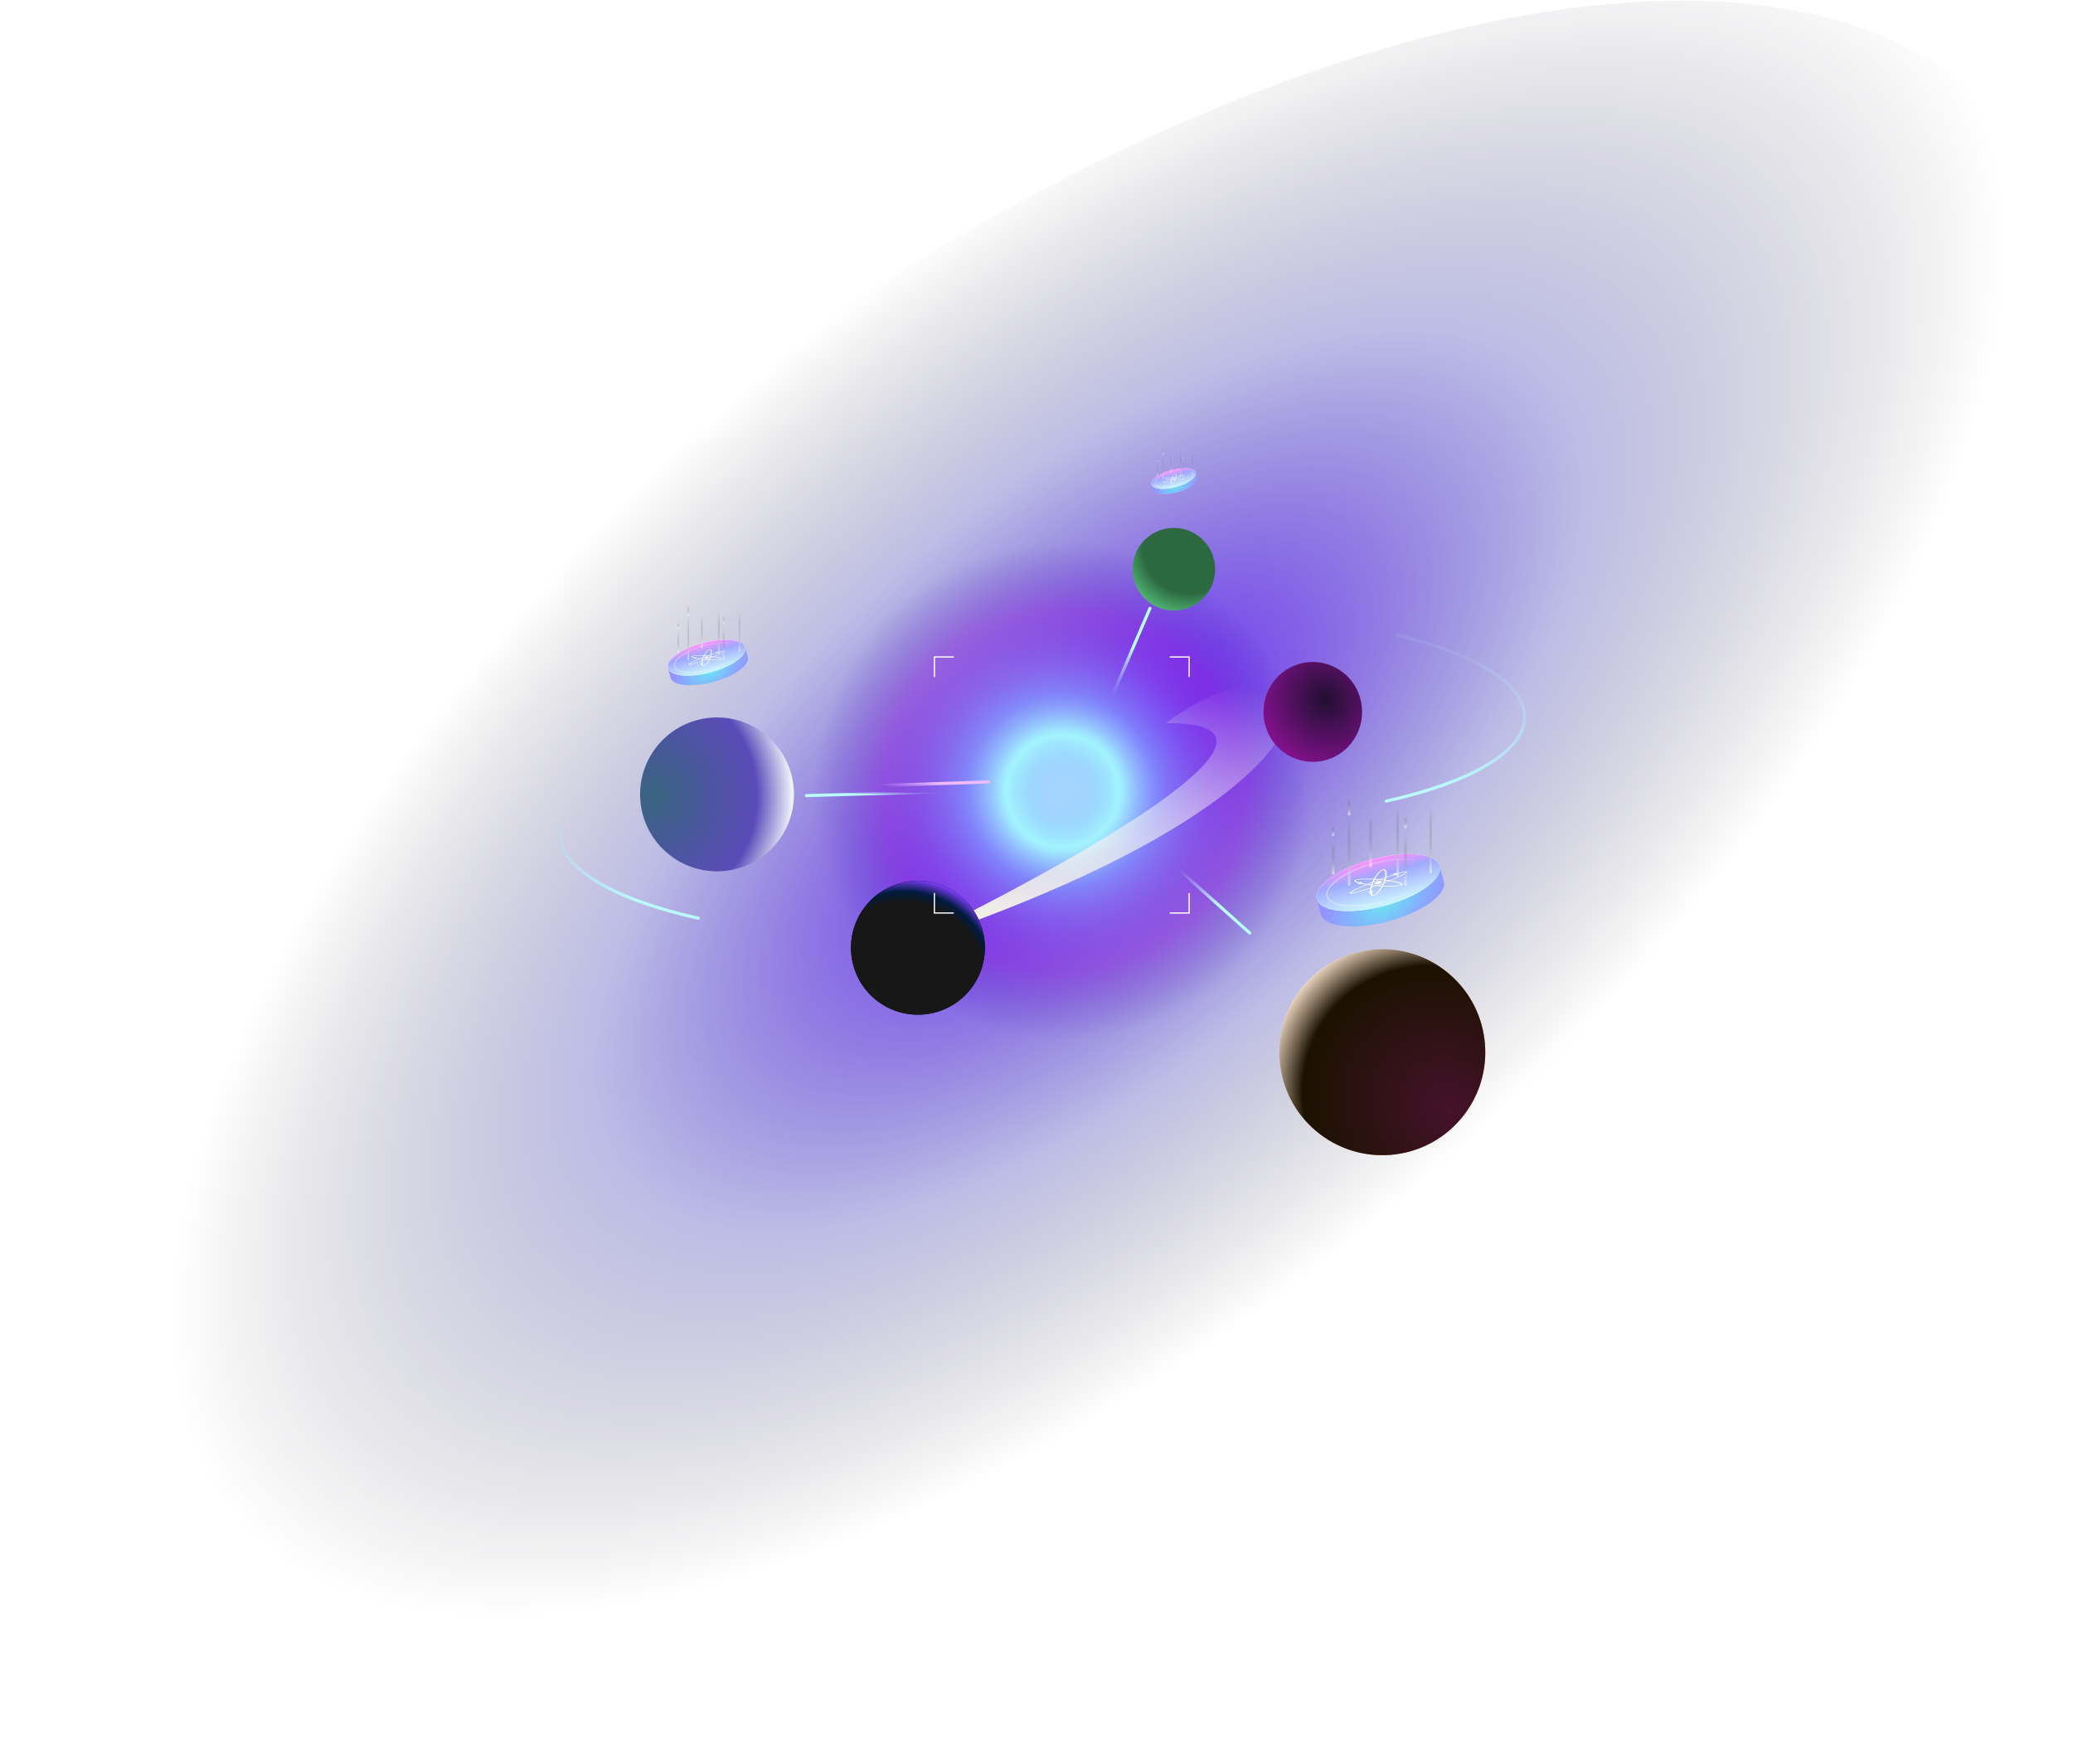 <svg class="image graphics__item" xmlns="http://www.w3.org/2000/svg" fill="none" viewBox="0 0 1660 1412" height="1412" width="1660">
    <path fill="url(#paint0_radial_13889_97800)" d="M1562.1 59.115C1776.93 214.305 1623.23 629.843 1218.8 987.245C814.377 1344.65 312.368 1508.57 97.536 1353.38C-117.295 1198.19 36.403 782.657 440.831 425.254C845.259 67.852 1347.27 -96.074 1562.1 59.115Z"></path>
    <circle fill="url(#paint1_radial_13889_97800)" transform="rotate(-7.23 850.976 633.54)" r="207.58" cy="633.54" cx="850.976"></circle>
    <g filter="url(#filter0_i_13889_97800)">
        <circle fill="url(#paint2_radial_13889_97800)" r="55.5" cy="633.5" cx="851.371"></circle>
    </g>
    <g filter="url(#filter1_f_13889_97800)">
        <path fill="url(#paint3_linear_13889_97800)" d="M933.66 578.917C1061.69 484.551 1130.42 623.984 718.787 759.049C845.196 698.665 1065.14 578.102 933.66 578.917Z"></path>
    </g>
    <circle fill="black" transform="rotate(33.993 735.06 758.801)" r="53.599" cy="758.801" cx="735.06"></circle>
    <circle fill="url(#paint4_radial_13889_97800)" transform="rotate(33.993 735.06 758.801)" r="53.599" cy="758.801" cx="735.06"></circle>
    <path stroke-linecap="round" stroke-width="2.5" stroke="url(#paint5_linear_13889_97800)" d="M588.736 633L791.736 626"></path>
    <path stroke-linecap="round" stroke-width="2.5" stroke="url(#paint6_linear_13889_97800)" d="M645.736 637L849.736 631"></path>
    <path stroke-linecap="round" stroke-width="2.5" stroke="url(#paint7_linear_13889_97800)" d="M867.736 628L1000.74 747"></path>
    <g filter="url(#filter2_i_13889_97800)">
        <path fill="url(#paint8_radial_13889_97800)" d="M1044.17 789.004C1073.69 754.342 1125.72 750.172 1160.38 779.691C1195.04 809.21 1199.21 861.239 1169.69 895.901C1140.17 930.563 1088.15 934.733 1053.48 905.214C1018.82 875.696 1014.65 823.667 1044.17 789.004Z"></path>
        <path fill="url(#paint9_radial_13889_97800)" d="M1044.17 789.004C1073.69 754.342 1125.72 750.172 1160.38 779.691C1195.04 809.21 1199.21 861.239 1169.69 895.901C1140.17 930.563 1088.15 934.733 1053.48 905.214C1018.82 875.696 1014.65 823.667 1044.17 789.004Z"></path>
    </g>
    <g filter="url(#filter3_i_13889_97800)">
        <path fill="url(#paint10_radial_13889_97800)" d="M532.54 681.414C507.471 658.417 505.792 619.451 528.789 594.382C551.787 569.314 590.752 567.634 615.821 590.632C640.89 613.63 642.569 652.595 619.572 677.664C596.574 702.733 557.608 704.412 532.54 681.414Z"></path>
    </g>
    <g filter="url(#filter4_i_13889_97800)">
        <path fill="url(#paint11_radial_13889_97800)" d="M1029.26 536.769C1011.13 549.061 1006.28 573.903 1018.42 592.257C1030.56 610.61 1055.09 615.523 1073.21 603.231C1091.34 590.939 1096.19 566.097 1084.05 547.743C1071.91 529.39 1047.38 524.477 1029.26 536.769Z"></path>
    </g>
    <path stroke="white" d="M747.736 526L763.736 526M748.236 526L748.236 542"></path>
    <path stroke="white" d="M952.736 526L936.736 526M952.236 526L952.236 542"></path>
    <path stroke="white" d="M747.736 731L763.736 731M748.236 731L748.236 715"></path>
    <path stroke="white" d="M952.736 731L936.736 731M952.236 731L952.236 715"></path>
    
    
    <path stroke-linecap="round" stroke-width="2.5" stroke="url(#paint12_linear_13889_97800)" d="M850.236 650.95L920.853 487.05"></path>
    <g filter="url(#filter5_i_13889_97800)">
        <path fill="url(#paint13_radial_13889_97800)" d="M907.948 442.967C906.966 461.209 920.958 476.793 939.199 477.775C957.441 478.758 973.026 464.766 974.008
        446.524C974.99 428.282 960.999 412.698 942.757 411.716C924.515 410.733 908.931 424.725 907.948 442.967Z"></path>
    </g>
    <path fill="url(#paint14_radial_13889_97800)" d="M1111.93 737.513C1139.12 730.229 1158.93 715.992 1156.17 705.714C1156.16 705.676 1156.15 705.638 1156.14 705.6L1152.88 693.442L1140.66 696.716C1130.6 695.249 1116.71 696.342 1101.96 700.294C1087.21 704.246 1074.63 710.244 1066.65 716.547L1054.43 719.821L1057.72 732.093L1057.72 732.093C1057.72 732.093 1057.72 732.093 1057.72 732.094C1060.48 742.371 1084.75 744.798 1111.93 737.513Z" clip-rule="evenodd" fill-rule="evenodd"></path>
    <g filter="url(#filter6_di_13889_97800)">
        <ellipse fill="white" transform="rotate(-15 1103.66 706.636)" ry="19.266" rx="50.962" cy="706.636" cx="1103.66"></ellipse>
        <ellipse fill="url(#paint15_linear_13889_97800)" transform="rotate(-15 1103.66 706.636)" ry="19.266" rx="50.962" cy="706.636" cx="1103.66"></ellipse>
    </g>
    <g style="mix-blend-mode: hard-light;" opacity="0.5">
        <path stroke-width="0.932" stroke="url(#paint16_linear_13889_97800)" d="M1144.63 695.657C1145.16 697.638 1144.62 699.863 1143.06 702.228C1141.51 704.592 1138.98 707.048 1135.63 709.445C1128.95 714.238 1119.12 718.739 1107.72 721.793C1096.32 724.847 1085.56 725.865 1077.37 725.056C1073.28 724.651 1069.86 723.792 1067.33 722.521C1064.8 721.25 1063.22 719.594 1062.69 717.613C1062.16 715.632 1062.7 713.407 1064.26 711.042C1065.81 708.678 1068.34 706.223 1071.69 703.825C1078.37 699.033 1088.2 694.532 1099.6 691.477C1111 688.423 1121.76 687.405 1129.95 688.215C1134.04 688.619 1137.46 689.479 1139.99 690.75C1142.52 692.021 1144.1 693.676 1144.63 695.657Z"></path>
    </g>
    <g style="mix-blend-mode: soft-light;">
        <path fill="white" d="M1107.81 696.523C1107.63 696.47 1107.51 696.487 1107.49 696.49C1107.48 696.493 1107.36 696.513 1107.11 696.637C1106.85 696.765 1106.52 696.965 1106.14 697.255C1105.38 697.832 1104.56 698.652 1103.73 699.672C1102.08 701.703 1100.51 704.416 1099.44 707.321C1098.36 710.226 1097.99 712.744 1098.25 714.466C1098.38 715.331 1098.66 715.971 1099.06 716.36C1099.26 716.555 1099.48 716.668 1099.67 716.722C1099.85 716.775 1099.97 716.759 1099.99 716.755C1100.01 716.752 1100.12 716.732 1100.37 716.608C1100.63 716.481 1100.96 716.28 1101.34 715.991C1102.1 715.414 1102.92 714.593 1103.75 713.574C1105.4 711.542 1106.97 708.83 1108.04 705.925C1109.12 703.02 1109.49 700.501 1109.23 698.779C1109.1 697.914 1108.82 697.274 1108.42 696.885C1108.22 696.69 1108 696.577 1107.81 696.523ZM1109.13 705.749C1111.3 699.891 1110.64 695.533 1107.67 696.016C1104.7 696.498 1100.53 701.638 1098.36 707.496C1096.18 713.354 1096.84 717.712 1099.81 717.23C1102.79 716.747 1106.96 711.607 1109.13 705.749Z" clip-rule="evenodd" fill-rule="evenodd"></path>
        <path fill="white" d="M1125.6 698.482C1125.71 698.344 1125.67 698.309 1125.67 698.303C1125.66 698.298 1125.62 698.265 1125.34 698.273C1125.07 698.28 1124.63 698.329 1124 698.441C1122.75 698.665 1120.97 699.099 1118.76 699.73C1114.35 700.987 1108.48 702.956 1102.19 705.341C1095.91 707.726 1090.46 710.052 1086.74 711.877C1084.88 712.793 1083.5 713.558 1082.66 714.127C1082.24 714.413 1082 714.622 1081.88 714.763C1081.77 714.902 1081.81 714.936 1081.81 714.942C1081.82 714.948 1081.86 714.98 1082.14 714.973C1082.41 714.965 1082.85 714.917 1083.48 714.805C1084.73 714.581 1086.51 714.147 1088.72 713.515C1093.13 712.258 1099 710.289 1105.29 707.904C1111.57 705.519 1117.02 703.193 1120.74 701.369C1122.6 700.452 1123.98 699.688 1124.82 699.118C1125.24 698.833 1125.48 698.624 1125.6 698.482ZM1105.68 708.227C1118.35 703.418 1127.76 698.8 1126.69 697.914C1125.62 697.028 1114.48 700.209 1101.8 705.018C1089.13 709.828 1079.72 714.445 1080.79 715.331C1081.86 716.217 1093 713.037 1105.68 708.227Z" clip-rule="evenodd" fill-rule="evenodd"></path>
        <path fill="white" d="M1121.52 708.588C1121.82 708.503 1121.89 708.451 1121.9 708.442C1121.92 708.434 1121.99 708.381 1121.97 708.264C1121.95 708.144 1121.84 707.992 1121.59 707.814C1121.1 707.461 1120.14 707.074 1118.76 706.685C1116.01 705.909 1111.7 705.164 1106.49 704.643C1101.29 704.121 1096.21 703.927 1092.24 704.029C1090.24 704.08 1088.58 704.204 1087.34 704.384C1086.72 704.474 1086.27 704.57 1085.96 704.658C1085.66 704.743 1085.59 704.795 1085.58 704.803C1085.56 704.812 1085.49 704.864 1085.51 704.981C1085.53 705.101 1085.64 705.254 1085.89 705.431C1086.38 705.785 1087.34 706.171 1088.72 706.56C1091.47 707.336 1095.78 708.081 1100.99 708.603C1106.19 709.124 1111.27 709.318 1115.24 709.217C1117.24 709.166 1118.9 709.041 1120.14 708.861C1120.76 708.771 1121.21 708.675 1121.52 708.588ZM1100.29 709.101C1110.79 710.153 1120.85 709.896 1122.75 708.527C1124.66 707.158 1117.69 705.196 1107.19 704.144C1096.69 703.093 1086.63 703.35 1084.73 704.718C1082.82 706.087 1089.79 708.049 1100.29 709.101Z" clip-rule="evenodd" fill-rule="evenodd"></path>
        <path fill="white" d="M1089.36 706.163C1090.3 706.011 1090.94 706.221 1090.79 706.633C1090.63 707.045 1089.75 707.503 1088.81 707.656C1087.87 707.808 1087.23 707.598 1087.38 707.186C1087.53 706.774 1088.42 706.316 1089.36 706.163Z" clip-rule="evenodd" fill-rule="evenodd"></path>
        <path fill="white" d="M1117.37 699.216C1118.32 699.063 1118.96 699.274 1118.8 699.686C1118.65 700.098 1117.76 700.556 1116.82 700.709C1115.88 700.861 1115.24 700.651 1115.39 700.239C1115.55 699.827 1116.43 699.369 1117.37 699.216Z" clip-rule="evenodd" fill-rule="evenodd"></path>
        <path fill="white" d="M1098.02 713.366C1098.96 713.213 1099.6 713.423 1099.44 713.835C1099.29 714.247 1098.4 714.705 1097.46 714.857C1096.52 715.01 1095.88 714.8 1096.03 714.388C1096.19 713.976 1097.07 713.518 1098.02 713.366Z" clip-rule="evenodd" fill-rule="evenodd"></path>
        <path fill="white" d="M1104.12 705.368C1105.71 705.11 1106.79 705.466 1106.53 706.164C1106.27 706.862 1104.77 707.637 1103.18 707.895C1101.59 708.154 1100.5 707.798 1100.76 707.1C1101.02 706.402 1102.52 705.627 1104.12 705.368Z" clip-rule="evenodd" fill-rule="evenodd"></path>
    </g>
    <g opacity="0.5">
        <path stroke-linejoin="round" stroke-linecap="round" stroke-width="2.085" stroke="url(#paint17_linear_13889_97800)" d="M1097.59 693.252V645.015"></path>
        <path stroke-linejoin="round" stroke-linecap="round" stroke-width="2.085" stroke="url(#paint18_linear_13889_97800)" d="M1125.47 661.988L1125.47 651.864"></path>
        <path stroke-linejoin="round" stroke-linecap="round" stroke-width="2.085" stroke="url(#paint19_linear_13889_97800)" d="M1080.38 708.138V643.523"></path>
        <path stroke-linejoin="round" stroke-linecap="round" stroke-width="2.085" stroke="url(#paint20_linear_13889_97800)" d="M1080.38 651.868L1080.38 636.979"></path>
        <path stroke-linejoin="round" stroke-linecap="round" stroke-width="2.085" stroke="url(#paint21_linear_13889_97800)" d="M1119.24 700.995L1119.24 633.999"></path>
        <path stroke-linejoin="round" stroke-linecap="round" stroke-width="2.085" stroke="url(#paint22_linear_13889_97800)" d="M1067.63 699.209L1067.63 670.624"></path>
        <path stroke-linejoin="round" stroke-linecap="round" stroke-width="2.085" stroke="url(#paint23_linear_13889_97800)" d="M1067.63 668.243L1067.63 660.501"></path>
        <path stroke-linejoin="round" stroke-linecap="round" stroke-width="2.085" stroke="url(#paint24_linear_13889_97800)" d="M1125.47 708.142L1125.47 659.606"></path>
        <path stroke-linejoin="round" stroke-linecap="round" stroke-width="2.085" stroke="url(#paint25_linear_13889_97800)" d="M1145.64 698.314V636.38"></path>
    </g>
    <path fill="url(#paint26_radial_13889_97800)" d="M571.01 546.034C588.088 541.458 600.53 532.515 598.8 526.058C598.795 526.038 598.789 526.018 598.783 525.997L596.734 518.349L589.057 520.406C582.736 519.484 574.01 520.171 564.745 522.654C555.48 525.136 547.58 528.904 542.566 532.863L534.889 534.92L536.955 542.629L536.955 542.629C536.955 542.629 536.955 542.629 536.955 542.63C538.685 549.086 553.932 550.61 571.01 546.034Z" clip-rule="evenodd" fill-rule="evenodd"></path>
    <g filter="url(#filter7_di_13889_97800)">
        <ellipse fill="white" transform="rotate(-15 565.815 526.638)" ry="12.103" rx="32.013" cy="526.638" cx="565.815"></ellipse>
        <ellipse fill="url(#paint27_linear_13889_97800)" transform="rotate(-15 565.815 526.638)" ry="12.103" rx="32.013" cy="526.638" cx="565.815"></ellipse>
    </g>
    <g style="mix-blend-mode: hard-light;" opacity="0.5">
        <path stroke-width="0.586" stroke="url(#paint28_linear_13889_97800)" d="M591.551 519.741C591.884 520.985 591.542 522.383 590.567 523.869C589.591 525.354 587.999 526.896 585.899 528.402C581.701 531.413 575.525 534.241 568.365 536.159C561.204 538.078 554.442 538.717 549.301 538.209C546.729 537.955 544.58 537.415 542.992 536.616C541.404 535.818 540.409 534.778 540.076 533.534C539.743 532.289 540.084 530.891 541.06 529.406C542.036 527.921 543.627 526.378 545.727 524.872C549.925 521.862 556.102 519.034 563.262 517.115C570.422 515.197 577.185 514.557 582.326 515.066C584.897 515.32 587.047 515.86 588.634 516.658C590.222 517.457 591.217 518.497 591.551 519.741Z"></path>
    </g>
    <g style="mix-blend-mode: soft-light;">
        <path fill="white" d="M568.423 520.284C568.305 520.251 568.234 520.261 568.222 520.263C568.21 520.265 568.139 520.278 567.98 520.356C567.817 520.436 567.611 520.562 567.373 520.743C566.896 521.106 566.377 521.621 565.858 522.262C564.822 523.538 563.837 525.242 563.161 527.067C562.485 528.892 562.253 530.474 562.415 531.556C562.496 532.099 562.674 532.501 562.926 532.745C563.053 532.868 563.185 532.939 563.306 532.973C563.423 533.006 563.494 532.995 563.506 532.994C563.518 532.992 563.59 532.979 563.748 532.901C563.911 532.821 564.117 532.695 564.356 532.513C564.833 532.151 565.351 531.635 565.871 530.995C566.906 529.719 567.891 528.015 568.567 526.19C569.243 524.365 569.476 522.783 569.314 521.701C569.233 521.158 569.054 520.756 568.802 520.511C568.676 520.389 568.543 520.318 568.423 520.284ZM569.247 526.079C570.61 522.4 570.201 519.662 568.333 519.965C566.464 520.268 563.845 523.497 562.481 527.177C561.118 530.857 561.527 533.595 563.396 533.291C565.264 532.988 567.884 529.759 569.247 526.079Z" clip-rule="evenodd" fill-rule="evenodd"></path>
        <path fill="white" d="M579.595 521.514C579.666 521.428 579.642 521.406 579.638 521.402C579.634 521.399 579.606 521.378 579.436 521.383C579.261 521.388 578.987 521.418 578.592 521.489C577.805 521.629 576.687 521.902 575.298 522.298C572.532 523.088 568.841 524.325 564.892 525.823C560.943 527.322 557.523 528.783 555.187 529.929C554.014 530.504 553.147 530.985 552.621 531.343C552.358 531.522 552.206 531.653 552.133 531.742C552.062 531.829 552.086 531.851 552.09 531.854C552.094 531.858 552.122 531.878 552.292 531.874C552.467 531.869 552.741 531.839 553.136 531.768C553.923 531.627 555.041 531.355 556.43 530.958C559.197 530.169 562.887 528.932 566.836 527.433C570.785 525.935 574.205 524.474 576.541 523.328C577.714 522.752 578.581 522.272 579.107 521.914C579.37 521.735 579.522 521.604 579.595 521.514ZM567.08 527.636C575.043 524.615 580.954 521.714 580.282 521.158C579.61 520.601 572.61 522.599 564.648 525.62C556.685 528.642 550.774 531.542 551.446 532.099C552.118 532.656 559.118 530.658 567.08 527.636Z" clip-rule="evenodd" fill-rule="evenodd"></path>
        <path fill="white" d="M577.032 527.863C577.22 527.809 577.267 527.777 577.274 527.771C577.282 527.766 577.326 527.733 577.314 527.659C577.303 527.584 577.234 527.488 577.079 527.377C576.768 527.155 576.169 526.912 575.3 526.667C573.57 526.18 570.865 525.712 567.593 525.385C564.322 525.057 561.136 524.935 558.639 524.999C557.386 525.031 556.341 525.109 555.564 525.222C555.174 525.279 554.889 525.339 554.696 525.394C554.508 525.447 554.461 525.48 554.454 525.485C554.446 525.491 554.402 525.524 554.414 525.597C554.425 525.673 554.494 525.768 554.649 525.88C554.96 526.102 555.56 526.345 556.428 526.589C558.159 527.076 560.863 527.544 564.135 527.872C567.406 528.2 570.592 528.322 573.089 528.258C574.342 528.226 575.387 528.148 576.165 528.035C576.554 527.978 576.839 527.918 577.032 527.863ZM563.699 528.185C570.296 528.846 576.613 528.684 577.808 527.825C579.004 526.965 574.626 525.732 568.029 525.071C561.432 524.411 555.115 524.572 553.92 525.432C552.724 526.292 557.102 527.525 563.699 528.185Z" clip-rule="evenodd" fill-rule="evenodd"></path>
        <path fill="white" d="M556.83 526.34C557.421 526.244 557.822 526.376 557.726 526.635C557.63 526.894 557.073 527.182 556.482 527.278C555.891 527.373 555.49 527.241 555.586 526.982C555.682 526.724 556.239 526.436 556.83 526.34Z" clip-rule="evenodd" fill-rule="evenodd"></path>
        <path fill="white" d="M574.428 521.976C575.019 521.881 575.42 522.013 575.324 522.272C575.229 522.53 574.672 522.818 574.08 522.914C573.489 523.01 573.088 522.878 573.184 522.619C573.28 522.36 573.837 522.072 574.428 521.976Z" clip-rule="evenodd" fill-rule="evenodd"></path>
        <path fill="white" d="M562.267 530.865C562.858 530.769 563.26 530.901 563.164 531.16C563.068 531.419 562.511 531.706 561.92 531.802C561.329 531.898 560.927 531.766 561.023 531.507C561.119 531.249 561.676 530.961 562.267 530.865Z" clip-rule="evenodd" fill-rule="evenodd"></path>
        <path fill="white" d="M566.1 525.841C567.101 525.678 567.781 525.902 567.618 526.341C567.456 526.779 566.513 527.266 565.512 527.428C564.511 527.591 563.832 527.367 563.994 526.929C564.156 526.49 565.099 526.003 566.1 525.841Z" clip-rule="evenodd" fill-rule="evenodd"></path>
    </g>
    <g opacity="0.5">
        <path stroke-linejoin="round" stroke-linecap="round" stroke-width="1.31" stroke="url(#paint29_linear_13889_97800)" d="M562.004 518.23V487.928"></path>
        <path stroke-linejoin="round" stroke-linecap="round" stroke-width="1.31" stroke="url(#paint30_linear_13889_97800)" d="M579.516 498.59L579.516 492.23"></path>
        <path stroke-linejoin="round" stroke-linecap="round" stroke-width="1.31" stroke="url(#paint31_linear_13889_97800)" d="M551.193 527.581V486.991"></path>
        <path stroke-linejoin="round" stroke-linecap="round" stroke-width="1.31" stroke="url(#paint32_linear_13889_97800)" d="M551.193 492.232L551.193 482.88"></path>
        <path stroke-linejoin="round" stroke-linecap="round" stroke-width="1.31" stroke="url(#paint33_linear_13889_97800)" d="M575.605 523.094L575.605 481.008"></path>
        <path stroke-linejoin="round" stroke-linecap="round" stroke-width="1.31" stroke="url(#paint34_linear_13889_97800)" d="M543.184 521.971L543.184 504.015"></path>
        <path stroke-linejoin="round" stroke-linecap="round" stroke-width="1.31" stroke="url(#paint35_linear_13889_97800)" d="M543.184 502.52L543.184 497.656"></path>
        <path stroke-linejoin="round" stroke-linecap="round" stroke-width="1.31" stroke="url(#paint36_linear_13889_97800)" d="M579.516 527.583L579.516 497.094"></path>
        <path stroke-linejoin="round" stroke-linecap="round" stroke-width="1.31" stroke="url(#paint37_linear_13889_97800)" d="M592.188 521.41V482.504"></path>
    </g>
    <path fill="url(#paint38_radial_13889_97800)" d="M942.777 394.277C952.567 391.654 959.7 386.527 958.708 382.826C958.706 382.819 958.705 382.812 958.703 382.805L957.524 378.406L953.123 379.585C949.499 379.057 944.497 379.451 939.186 380.874C933.875 382.297 929.346 384.457 926.472 386.727L922.07 387.906L923.255 392.325L923.255 392.325C923.255 392.325 923.255 392.325 923.255 392.326C924.246 396.027 932.987 396.901 942.777 394.277Z" clip-rule="evenodd" fill-rule="evenodd"></path>
    <g filter="url(#filter8_di_13889_97800)">
        <ellipse fill="white" transform="rotate(-15 939.8 383.158)" ry="6.938" rx="18.352" cy="383.158" cx="939.8"></ellipse>
        <ellipse fill="url(#paint39_linear_13889_97800)" transform="rotate(-15 939.8 383.158)" ry="6.938" rx="18.352" cy="383.158" cx="939.8"></ellipse>
    </g>
    <g style="mix-blend-mode: hard-light;" opacity="0.5">
        <path stroke-width="0.336" stroke="url(#paint40_linear_13889_97800)" d="M954.554 379.204C954.745 379.917 954.549 380.718 953.99 381.57C953.43 382.421 952.518 383.306 951.314 384.169C948.908 385.895 945.367 387.516 941.262 388.616C937.157 389.715 933.28 390.082 930.333 389.791C928.859 389.645 927.627 389.335 926.717 388.878C925.807 388.42 925.236 387.824 925.045 387.11C924.854 386.397 925.05 385.596 925.609 384.744C926.169 383.893 927.081 383.009 928.285 382.145C930.691 380.419 934.232 378.798 938.337 377.698C942.442 376.599 946.318 376.232 949.265 376.523C950.74 376.669 951.972 376.979 952.882 377.436C953.792 377.894 954.363 378.49 954.554 379.204Z"></path>
    </g>
    <g style="mix-blend-mode: soft-light;">
        <path fill="white" d="M941.295 379.516C941.228 379.496 941.187 379.503 941.181 379.504C941.174 379.505 941.133 379.512 941.042 379.557C940.948 379.603 940.83 379.675 940.693 379.779C940.42 379.987 940.123 380.282 939.825 380.649C939.231 381.381 938.667 382.358 938.279 383.404C937.892 384.45 937.758 385.357 937.851 385.977C937.898 386.289 938 386.519 938.145 386.659C938.217 386.729 938.293 386.77 938.362 386.79C938.429 386.809 938.47 386.803 938.477 386.802C938.484 386.8 938.525 386.793 938.616 386.749C938.709 386.703 938.827 386.63 938.964 386.526C939.237 386.318 939.535 386.023 939.833 385.656C940.426 384.924 940.991 383.947 941.378 382.901C941.766 381.855 941.899 380.948 941.806 380.328C941.76 380.017 941.657 379.786 941.513 379.646C941.441 379.576 941.364 379.535 941.295 379.516ZM941.768 382.838C942.55 380.728 942.315 379.159 941.244 379.333C940.173 379.507 938.671 381.358 937.889 383.467C937.108 385.577 937.343 387.146 938.414 386.972C939.485 386.799 940.987 384.948 941.768 382.838Z" clip-rule="evenodd" fill-rule="evenodd"></path>
        <path fill="white" d="M947.7 380.221C947.741 380.171 947.727 380.159 947.725 380.157C947.722 380.155 947.706 380.143 947.609 380.146C947.509 380.148 947.352 380.166 947.125 380.206C946.674 380.287 946.033 380.443 945.237 380.67C943.651 381.123 941.535 381.832 939.271 382.691C937.008 383.55 935.047 384.388 933.708 385.045C933.036 385.375 932.538 385.65 932.237 385.855C932.086 385.958 931.999 386.033 931.957 386.084C931.917 386.134 931.93 386.147 931.932 386.149C931.935 386.151 931.951 386.162 932.048 386.16C932.148 386.157 932.306 386.139 932.532 386.099C932.984 386.018 933.624 385.862 934.421 385.635C936.006 385.182 938.122 384.473 940.386 383.614C942.65 382.755 944.61 381.918 945.949 381.261C946.622 380.931 947.119 380.655 947.42 380.45C947.571 380.347 947.658 380.272 947.7 380.221ZM940.526 383.73C945.091 381.998 948.479 380.336 948.094 380.017C947.709 379.697 943.696 380.843 939.131 382.575C934.566 384.307 931.178 385.97 931.563 386.289C931.948 386.608 935.961 385.462 940.526 383.73Z" clip-rule="evenodd" fill-rule="evenodd"></path>
        <path fill="white" d="M946.231 383.86C946.339 383.83 946.366 383.811 946.37 383.808C946.374 383.805 946.399 383.786 946.393 383.744C946.386 383.7 946.347 383.646 946.258 383.582C946.079 383.454 945.736 383.315 945.238 383.175C944.246 382.896 942.695 382.627 940.82 382.44C938.945 382.252 937.118 382.182 935.687 382.218C934.969 382.237 934.369 382.282 933.924 382.346C933.701 382.379 933.537 382.414 933.426 382.445C933.319 382.476 933.292 382.494 933.287 382.497C933.283 382.5 933.258 382.519 933.265 382.562C933.271 382.605 933.31 382.66 933.4 382.723C933.578 382.851 933.921 382.99 934.419 383.13C935.411 383.409 936.962 383.678 938.837 383.866C940.713 384.053 942.539 384.123 943.97 384.087C944.689 384.068 945.288 384.024 945.734 383.959C945.957 383.926 946.12 383.892 946.231 383.86ZM938.587 384.045C942.369 384.424 945.99 384.331 946.676 383.838C947.361 383.345 944.851 382.639 941.07 382.26C937.288 381.881 933.667 381.974 932.981 382.467C932.296 382.96 934.806 383.666 938.587 384.045Z" clip-rule="evenodd" fill-rule="evenodd"></path>
        <path fill="white" d="M934.65 382.987C934.988 382.932 935.218 383.008 935.163 383.157C935.108 383.305 934.789 383.47 934.451 383.525C934.112 383.58 933.882 383.504 933.937 383.356C933.992 383.207 934.311 383.042 934.65 382.987Z" clip-rule="evenodd" fill-rule="evenodd"></path>
        <path fill="white" d="M944.739 380.486C945.078 380.431 945.308 380.506 945.253 380.655C945.198 380.803 944.879 380.968 944.54 381.023C944.201 381.078 943.971 381.002 944.026 380.854C944.081 380.706 944.4 380.541 944.739 380.486Z" clip-rule="evenodd" fill-rule="evenodd"></path>
        <path fill="white" d="M937.767 385.58C938.105 385.525 938.336 385.601 938.281 385.749C938.226 385.898 937.906 386.063 937.568 386.118C937.229 386.173 936.999 386.097 937.053 385.949C937.108 385.8 937.428 385.635 937.767 385.58Z" clip-rule="evenodd" fill-rule="evenodd"></path>
        <path fill="white" d="M939.963 382.701C940.537 382.608 940.927 382.736 940.834 382.987C940.741 383.238 940.2 383.518 939.626 383.611C939.052 383.704 938.663 383.576 938.756 383.324C938.849 383.073 939.39 382.794 939.963 382.701Z" clip-rule="evenodd" fill-rule="evenodd"></path>
    </g>
    <g opacity="0.5">
        <path stroke-linejoin="round" stroke-linecap="round" stroke-width="0.751" stroke="url(#paint41_linear_13889_97800)" d="M937.615 378.338V360.967"></path>
        <path stroke-linejoin="round" stroke-linecap="round" stroke-width="0.751" stroke="url(#paint42_linear_13889_97800)" d="M947.654 367.079L947.654 363.434"></path>
        <path stroke-linejoin="round" stroke-linecap="round" stroke-width="0.751" stroke="url(#paint43_linear_13889_97800)" d="M931.418 383.698V360.43"></path>
        <path stroke-linejoin="round" stroke-linecap="round" stroke-width="0.751" stroke="url(#paint44_linear_13889_97800)" d="M931.418 363.435L931.418 358.073"></path>
        <path stroke-linejoin="round" stroke-linecap="round" stroke-width="0.751" stroke="url(#paint45_linear_13889_97800)" d="M945.412 381.126L945.412 357"></path>
        <path stroke-linejoin="round" stroke-linecap="round" stroke-width="0.751" stroke="url(#paint46_linear_13889_97800)" d="M926.826 380.483L926.826 370.189"></path>
        <path stroke-linejoin="round" stroke-linecap="round" stroke-width="0.751" stroke="url(#paint47_linear_13889_97800)" d="M926.826 369.332L926.826 366.544"></path>
        <path stroke-linejoin="round" stroke-linecap="round" stroke-width="0.751" stroke="url(#paint48_linear_13889_97800)" d="M947.654 383.7L947.654 366.222"></path>
        <path stroke-linejoin="round" stroke-linecap="round" stroke-width="0.751" stroke="url(#paint49_linear_13889_97800)" d="M954.918 380.161V357.857"></path>
    </g>
    <path stroke-linecap="round" stroke-width="2.5" stroke="url(#paint50_linear_13889_97800)" d="M1110.13 641.393C1143.65 633.98 1171.16 624.135 1190.42 612.667C1209.67 601.199 1220.11 588.436 1220.87 575.43C1221.63 562.423 1212.7 549.545 1194.8 537.856C1176.91 526.166 1150.57 515.999 1117.94 508.193"></path>
    <path stroke-linecap="round" stroke-width="2.5" stroke="url(#paint51_linear_13889_97800)" d="M559.195 735.149C525.68 727.737 498.163 717.892 478.911 706.424C459.659 694.956 449.222 682.193 448.459 669.187C447.697 656.18 456.63 643.302 474.525 631.612C492.419 619.923 518.763 609.756 551.386 601.949"></path>
    <defs>
        <filter color-interpolation-filters="sRGB" filterUnits="userSpaceOnUse" height="111" width="111" y="578" x="795.871" id="filter0_i_13889_97800">
            <feFlood result="BackgroundImageFix" flood-opacity="0"></feFlood>
            <feBlend result="shape" in2="BackgroundImageFix" in="SourceGraphic" mode="normal">
            </feBlend>
            <feColorMatrix result="hardAlpha" values="0 0 0 0 0 0 0 0 0 0 0 0 0 0 0 0 0 0 127 0" type="matrix" in="SourceAlpha"></feColorMatrix>
            <feOffset></feOffset>
            <feGaussianBlur stdDeviation="37"></feGaussianBlur>
            <feComposite k3="1" k2="-1" operator="arithmetic" in2="hardAlpha"></feComposite>
            <feColorMatrix values="0 0 0 0 1 0 0 0 0 1 0 0 0 0 1 0 0 0 0.25 0" type="matrix">
            </feColorMatrix>
            <feBlend result="effect1_innerShadow_13889_97800" in2="shape" mode="normal"></feBlend>
        </filter>
        <filter color-interpolation-filters="sRGB" filterUnits="userSpaceOnUse" height="241.49" width="344.11" y="532.784" x="703.562" id="filter1_f_13889_97800">
            <feFlood result="BackgroundImageFix" flood-opacity="0"></feFlood>
            <feBlend result="shape" in2="BackgroundImageFix" in="SourceGraphic" mode="normal">
            </feBlend>
            <feGaussianBlur result="effect1_foregroundBlur_13889_97800" stdDeviation="7.612">
            </feGaussianBlur>
        </filter>
        <filter color-interpolation-filters="sRGB" filterUnits="userSpaceOnUse" height="164.876" width="164.875" y="760.015" x="1024.49" id="filter2_i_13889_97800">
            <feFlood result="BackgroundImageFix" flood-opacity="0"></feFlood>
            <feBlend result="shape" in2="BackgroundImageFix" in="SourceGraphic" mode="normal">
            </feBlend>
            <feColorMatrix result="hardAlpha" values="0 0 0 0 0 0 0 0 0 0 0 0 0 0 0 0 0 0 127 0" type="matrix" in="SourceAlpha"></feColorMatrix>
            <feOffset></feOffset>
            <feGaussianBlur stdDeviation="16.5"></feGaussianBlur>
            <feComposite k3="1" k2="-1" operator="arithmetic" in2="hardAlpha"></feComposite>
            <feColorMatrix values="0 0 0 0 0.844 0 0 0 0 0.512 0 0 0 0 1 0 0 0 0.56 0" type="matrix"></feColorMatrix>
            <feBlend result="effect1_innerShadow_13889_97800" in2="shape" mode="normal"></feBlend>
        </filter>
        <filter color-interpolation-filters="sRGB" filterUnits="userSpaceOnUse" height="123.196" width="123.197" y="574.425" x="512.582" id="filter3_i_13889_97800">
            <feFlood result="BackgroundImageFix" flood-opacity="0"></feFlood>
            <feBlend result="shape" in2="BackgroundImageFix" in="SourceGraphic" mode="normal">
            </feBlend>
            <feColorMatrix result="hardAlpha" values="0 0 0 0 0 0 0 0 0 0 0 0 0 0 0 0 0 0 127 0" type="matrix" in="SourceAlpha"></feColorMatrix>
            <feOffset></feOffset>
            <feGaussianBlur stdDeviation="23"></feGaussianBlur>
            <feComposite k3="1" k2="-1" operator="arithmetic" in2="hardAlpha"></feComposite>
            <feColorMatrix values="0 0 0 0 0.918 0 0 0 0 0.683 0 0 0 0 1 0 0 0 0.42 0" type="matrix"></feColorMatrix>
            <feBlend result="effect1_innerShadow_13889_97800" in2="shape" mode="normal"></feBlend>
        </filter>
        <filter color-interpolation-filters="sRGB" filterUnits="userSpaceOnUse" height="80" width="79" y="530" x="1011.74" id="filter4_i_13889_97800">
            <feFlood result="BackgroundImageFix" flood-opacity="0"></feFlood>
            <feBlend result="shape" in2="BackgroundImageFix" in="SourceGraphic" mode="normal">
            </feBlend>
            <feColorMatrix result="hardAlpha" values="0 0 0 0 0 0 0 0 0 0 0 0 0 0 0 0 0 0 127 0" type="matrix" in="SourceAlpha"></feColorMatrix>
            <feOffset></feOffset>
            <feGaussianBlur stdDeviation="10"></feGaussianBlur>
            <feComposite k3="1" k2="-1" operator="arithmetic" in2="hardAlpha"></feComposite>
            <feColorMatrix values="0 0 0 0 1 0 0 0 0 0.452 0 0 0 0 0.417 0 0 0 0.41 0" type="matrix"></feColorMatrix>
            <feBlend result="effect1_innerShadow_13889_97800" in2="shape" mode="normal"></feBlend>
        </filter>
        <filter color-interpolation-filters="sRGB" filterUnits="userSpaceOnUse" height="77.157" width="67.156" y="411.667" x="906.9" id="filter5_i_13889_97800">
            <feFlood result="BackgroundImageFix" flood-opacity="0"></feFlood>
            <feBlend result="shape" in2="BackgroundImageFix" in="SourceGraphic" mode="normal">
            </feBlend>
            <feColorMatrix result="hardAlpha" values="0 0 0 0 0 0 0 0 0 0 0 0 0 0 0 0 0 0 127 0" type="matrix" in="SourceAlpha"></feColorMatrix>
            <feOffset dy="11" dx="-1"></feOffset>
            <feGaussianBlur stdDeviation="8"></feGaussianBlur>
            <feComposite k3="1" k2="-1" operator="arithmetic" in2="hardAlpha"></feComposite>
            <feColorMatrix values="0 0 0 0 1 0 0 0 0 1 0 0 0 0 1 0 0 0 0.64 0" type="matrix">
            </feColorMatrix>
            <feBlend result="effect1_innerShadow_13889_97800" in2="shape" mode="normal"></feBlend>
        </filter>
        <filter color-interpolation-filters="sRGB" filterUnits="userSpaceOnUse" height="49.005" width="102.345" y="682.98" x="1052.49" id="filter6_di_13889_97800">
            <feFlood result="BackgroundImageFix" flood-opacity="0"></feFlood>
            <feColorMatrix result="hardAlpha" values="0 0 0 0 0 0 0 0 0 0 0 0 0 0 0 0 0 0 127 0" type="matrix" in="SourceAlpha"></feColorMatrix>
            <feOffset dy="0.845"></feOffset>
            <feGaussianBlur stdDeviation="0.845"></feGaussianBlur>
            <feColorMatrix values="0 0 0 0 0.557 0 0 0 0 0.627 0 0 0 0 1 0 0 0 0.3 0" type="matrix"></feColorMatrix>
            <feBlend result="effect1_dropShadow_13889_97800" in2="BackgroundImageFix" mode="normal">
            </feBlend>
            <feBlend result="shape" in2="effect1_dropShadow_13889_97800" in="SourceGraphic" mode="normal"></feBlend>
            <feColorMatrix result="hardAlpha" values="0 0 0 0 0 0 0 0 0 0 0 0 0 0 0 0 0 0 127 0" type="matrix" in="SourceAlpha"></feColorMatrix>
            <feOffset dy="-0.845"></feOffset>
            <feGaussianBlur stdDeviation="0.306"></feGaussianBlur>
            <feComposite k3="1" k2="-1" operator="arithmetic" in2="hardAlpha"></feComposite>
            <feColorMatrix values="0 0 0 0 0.557 0 0 0 0 0.627 0 0 0 0 1 0 0 0 0.16 0" type="matrix"></feColorMatrix>
            <feBlend result="effect2_innerShadow_13889_97800" in2="shape" mode="normal"></feBlend>
        </filter>
        <filter color-interpolation-filters="sRGB" filterUnits="userSpaceOnUse" height="30.785" width="64.29" y="511.777" x="533.67" id="filter7_di_13889_97800">
            <feFlood result="BackgroundImageFix" flood-opacity="0"></feFlood>
            <feColorMatrix result="hardAlpha" values="0 0 0 0 0 0 0 0 0 0 0 0 0 0 0 0 0 0 127 0" type="matrix" in="SourceAlpha"></feColorMatrix>
            <feOffset dy="0.531"></feOffset>
            <feGaussianBlur stdDeviation="0.531"></feGaussianBlur>
            <feColorMatrix values="0 0 0 0 0.557 0 0 0 0 0.627 0 0 0 0 1 0 0 0 0.3 0" type="matrix"></feColorMatrix>
            <feBlend result="effect1_dropShadow_13889_97800" in2="BackgroundImageFix" mode="normal">
            </feBlend>
            <feBlend result="shape" in2="effect1_dropShadow_13889_97800" in="SourceGraphic" mode="normal"></feBlend>
            <feColorMatrix result="hardAlpha" values="0 0 0 0 0 0 0 0 0 0 0 0 0 0 0 0 0 0 127 0" type="matrix" in="SourceAlpha"></feColorMatrix>
            <feOffset dy="-0.531"></feOffset>
            <feGaussianBlur stdDeviation="0.193"></feGaussianBlur>
            <feComposite k3="1" k2="-1" operator="arithmetic" in2="hardAlpha"></feComposite>
            <feColorMatrix values="0 0 0 0 0.557 0 0 0 0 0.627 0 0 0 0 1 0 0 0 0.16 0" type="matrix"></feColorMatrix>
            <feBlend result="effect2_innerShadow_13889_97800" in2="shape" mode="normal"></feBlend>
        </filter>
        <filter color-interpolation-filters="sRGB" filterUnits="userSpaceOnUse" height="17.648" width="36.856" y="374.639" x="921.372" id="filter8_di_13889_97800">
            <feFlood result="BackgroundImageFix" flood-opacity="0"></feFlood>
            <feColorMatrix result="hardAlpha" values="0 0 0 0 0 0 0 0 0 0 0 0 0 0 0 0 0 0 127 0" type="matrix" in="SourceAlpha"></feColorMatrix>
            <feOffset dy="0.304"></feOffset>
            <feGaussianBlur stdDeviation="0.304"></feGaussianBlur>
            <feColorMatrix values="0 0 0 0 0.557 0 0 0 0 0.627 0 0 0 0 1 0 0 0 0.3 0" type="matrix"></feColorMatrix>
            <feBlend result="effect1_dropShadow_13889_97800" in2="BackgroundImageFix" mode="normal">
            </feBlend>
            <feBlend result="shape" in2="effect1_dropShadow_13889_97800" in="SourceGraphic" mode="normal"></feBlend>
            <feColorMatrix result="hardAlpha" values="0 0 0 0 0 0 0 0 0 0 0 0 0 0 0 0 0 0 127 0" type="matrix" in="SourceAlpha"></feColorMatrix>
            <feOffset dy="-0.304"></feOffset>
            <feGaussianBlur stdDeviation="0.11"></feGaussianBlur>
            <feComposite k3="1" k2="-1" operator="arithmetic" in2="hardAlpha"></feComposite>
            <feColorMatrix values="0 0 0 0 0.557 0 0 0 0 0.627 0 0 0 0 1 0 0 0 0.16 0" type="matrix"></feColorMatrix>
            <feBlend result="effect2_innerShadow_13889_97800" in2="shape" mode="normal"></feBlend>
        </filter>
        <radialGradient gradientTransform="translate(870.87 625.999) rotate(-40.511) scale(897.998 418.636)" gradientUnits="userSpaceOnUse" r="1" cy="0" cx="0" id="paint0_radial_13889_97800">
            <stop stop-color="#6713FF"></stop>
            <stop stop-opacity="0.32" stop-color="#312FB1" offset="0.54"></stop>
            <stop stop-opacity="0" offset="1"></stop>
        </radialGradient>
        <radialGradient gradientTransform="translate(850.976 633.54) rotate(90) scale(199.337 199.337)" gradientUnits="userSpaceOnUse" r="1" cy="0" cx="0" id="paint1_radial_13889_97800">
            <stop stop-color="#A5FBFF" offset="0.224"></stop>
            <stop stop-opacity="0.7" stop-color="#86A1FF" offset="0.385"></stop>
            <stop stop-opacity="0.29" stop-color="#8F00D2" offset="0.729"></stop>
            <stop stop-opacity="0" stop-color="#120698" offset="1"></stop>
        </radialGradient>
        <radialGradient gradientTransform="translate(851.371 633.5) rotate(90) scale(53.296)" gradientUnits="userSpaceOnUse" r="1" cy="0" cx="0" id="paint2_radial_13889_97800">
            <stop stop-color="#A5D4FF" offset="0.211"></stop>
            <stop stop-opacity="0" stop-color="#86A1FF" offset="0.906"></stop>
        </radialGradient>
        <linearGradient gradientUnits="userSpaceOnUse" y2="515.629" x2="835.322" y1="725.431" x1="790.567" id="paint3_linear_13889_97800">
            <stop stop-color="#F0EDE9"></stop>
            <stop stop-opacity="0" stop-color="white" offset="1"></stop>
        </linearGradient>
        <radialGradient gradientTransform="translate(746.776 808.919) rotate(-105.912) scale(118.114 102.401)" gradientUnits="userSpaceOnUse" r="1" cy="0" cx="0" id="paint4_radial_13889_97800">
            <stop stop-color="#171717" offset="0.726"></stop>
            <stop stop-color="#001B3F" offset="0.798"></stop>
            <stop stop-color="#803EFF" offset="0.889"></stop>
        </radialGradient>
        <linearGradient gradientUnits="userSpaceOnUse" y2="667.642" x2="784.209" y1="625.98" x1="791.598" id="paint5_linear_13889_97800">
            <stop stop-color="#EDBAFF" offset="0.191"></stop>
            <stop stop-opacity="0" stop-color="#D8AFF9" offset="0.427"></stop>
        </linearGradient>
        <linearGradient gradientUnits="userSpaceOnUse" y2="625.189" x2="646.164" y1="637.001" x1="645.828" id="paint6_linear_13889_97800">
            <stop stop-color="#BAFBFF" offset="0.191"></stop>
            <stop stop-opacity="0" stop-color="#AFD4F9" offset="0.427"></stop>
        </linearGradient>
        <linearGradient gradientUnits="userSpaceOnUse" y2="613.179" x2="884.632" y1="747.025" x1="1000.68" id="paint7_linear_13889_97800">
            <stop stop-color="#BAFBFF" offset="0.191"></stop>
            <stop stop-opacity="0" stop-color="#AFD4F9" offset="0.427"></stop>
        </linearGradient>
        <radialGradient gradientTransform="translate(1169.7 896.349) rotate(-141.03) scale(189.351)" gradientUnits="userSpaceOnUse" r="1" cy="0" cx="0" id="paint8_radial_13889_97800">
            <stop stop-color="#C84F3F"></stop>
            <stop stop-color="#C89C41" offset="0.693"></stop>
            <stop stop-color="white" offset="0.88"></stop>
        </radialGradient>
        <radialGradient gradientTransform="translate(1160.83 887.55) rotate(-141.44) scale(176.927 157.576)" gradientUnits="userSpaceOnUse" r="1" cy="0" cx="0" id="paint9_radial_13889_97800">
            <stop stop-color="#45122B"></stop>
            <stop stop-color="#1B1200" offset="0.693"></stop>
            <stop stop-color="#FFE7D1" offset="0.88"></stop>
        </radialGradient>
        <radialGradient gradientTransform="translate(523.416 637.107) rotate(-1.4) scale(121.207 131.021)" gradientUnits="userSpaceOnUse" r="1" cy="0" cx="0" id="paint10_radial_13889_97800">
            <stop stop-color="#386480"></stop>
            <stop stop-color="#5B4BB9" offset="0.682"></stop>
            <stop stop-color="#F9FDFF" offset="0.932"></stop>
        </radialGradient>
        <radialGradient gradientTransform="translate(1061.55 560.114) rotate(150.507) scale(63.423 68.75)" gradientUnits="userSpaceOnUse" r="1" cy="0" cx="0" id="paint11_radial_13889_97800">
            <stop stop-color="#200F31"></stop>
            <stop stop-color="#82118C" offset="0.837"></stop>
        </radialGradient>
        <linearGradient gradientUnits="userSpaceOnUse" y2="639.634" x2="830.818" y1="487.098" x1="920.896" id="paint12_linear_13889_97800">
            <stop stop-color="#BAFBFF" offset="0.191"></stop>
            <stop stop-opacity="0" stop-color="#AFD4F9" offset="0.427"></stop>
        </linearGradient>
        <radialGradient gradientTransform="translate(952.863 427.79) rotate(124.69) scale(61.115)" gradientUnits="userSpaceOnUse" r="1" cy="0" cx="0" id="paint13_radial_13889_97800">
            <stop stop-color="#2C6941" offset="0.595"></stop>
            <stop stop-color="#52B775" offset="0.895"></stop>
        </radialGradient>
        <radialGradient gradientTransform="translate(1109.69 720.619) rotate(55.24) scale(34.896 58.273)" gradientUnits="userSpaceOnUse" r="1" cy="0" cx="0" id="paint14_radial_13889_97800">
            <stop stop-color="#68E9F1"></stop>
            <stop stop-color="#86AFFF" offset="0.604"></stop>
            <stop stop-color="#9492FF" offset="1"></stop>
        </radialGradient>
        <linearGradient gradientUnits="userSpaceOnUse" y2="725.902" x2="1103.66" y1="687.37" x1="1103.66" id="paint15_linear_13889_97800">
            <stop stop-color="#FD91FF"></stop>
            <stop stop-color="#A0A8FF" offset="0.344"></stop>
            <stop stop-color="#C9F2FF" offset="0.947"></stop>
        </linearGradient>
        <linearGradient gradientUnits="userSpaceOnUse" y2="699.183" x2="1148.88" y1="702.126" x1="1058.06" id="paint16_linear_13889_97800">
            <stop stop-color="white"></stop>
            <stop stop-opacity="0" stop-color="white" offset="1"></stop>
        </linearGradient>
        <linearGradient gradientUnits="userSpaceOnUse" y2="692.91" x2="1097.41" y1="640.749" x1="1097.4" id="paint17_linear_13889_97800">
            <stop stop-opacity="0" offset="0.255"></stop>
            <stop stop-color="white" offset="1"></stop>
        </linearGradient>
        <linearGradient gradientUnits="userSpaceOnUse" y2="661.916" x2="1125.66" y1="650.969" x1="1125.66" id="paint18_linear_13889_97800">
            <stop stop-opacity="0" offset="0.255"></stop>
            <stop stop-color="white" offset="1"></stop>
        </linearGradient>
        <linearGradient gradientUnits="userSpaceOnUse" y2="707.679" x2="1080.21" y1="637.81" x1="1080.2" id="paint19_linear_13889_97800">
            <stop stop-opacity="0" offset="0.255"></stop>
            <stop stop-color="white" offset="1"></stop>
        </linearGradient>
        <linearGradient gradientUnits="userSpaceOnUse" y2="651.762" x2="1080.57" y1="635.663" x1="1080.57" id="paint20_linear_13889_97800">
            <stop stop-opacity="0" offset="0.255"></stop>
            <stop stop-color="white" offset="1"></stop>
        </linearGradient>
        <linearGradient gradientUnits="userSpaceOnUse" y2="700.52" x2="1119.07" y1="628.075" x1="1119.06" id="paint21_linear_13889_97800">
            <stop stop-opacity="0" offset="0.255"></stop>
            <stop stop-color="white" offset="1"></stop>
        </linearGradient>
        <linearGradient gradientUnits="userSpaceOnUse" y2="699.006" x2="1067.45" y1="668.096" x1="1067.44" id="paint22_linear_13889_97800">
            <stop stop-opacity="0" offset="0.255"></stop>
            <stop stop-color="white" offset="1"></stop>
        </linearGradient>
        <linearGradient gradientUnits="userSpaceOnUse" y2="668.188" x2="1067.82" y1="659.816" x1="1067.82" id="paint23_linear_13889_97800">
            <stop stop-opacity="0" offset="0.255"></stop>
            <stop stop-color="white" offset="1"></stop>
        </linearGradient>
        <linearGradient gradientUnits="userSpaceOnUse" y2="707.797" x2="1125.29" y1="655.315" x1="1125.28" id="paint24_linear_13889_97800">
            <stop stop-opacity="0" offset="0.255"></stop>
            <stop stop-color="white" offset="1"></stop>
        </linearGradient>
        <linearGradient gradientUnits="userSpaceOnUse" y2="697.875" x2="1145.47" y1="630.903" x1="1145.45" id="paint25_linear_13889_97800">
            <stop stop-opacity="0" offset="0.255"></stop>
            <stop stop-color="white" offset="1"></stop>
        </linearGradient>
        <radialGradient gradientTransform="translate(569.602 535.421) rotate(55.24) scale(21.921 36.606)" gradientUnits="userSpaceOnUse" r="1" cy="0" cx="0" id="paint26_radial_13889_97800">
            <stop stop-color="#68E9F1"></stop>
            <stop stop-color="#86AFFF" offset="0.604"></stop>
            <stop stop-color="#9492FF" offset="1"></stop>
        </radialGradient>
        <linearGradient gradientUnits="userSpaceOnUse" y2="538.741" x2="565.815" y1="514.535" x1="565.815" id="paint27_linear_13889_97800">
            <stop stop-color="#FD91FF"></stop>
            <stop stop-color="#A0A8FF" offset="0.344"></stop>
            <stop stop-color="#C9F2FF" offset="0.947"></stop>
        </linearGradient>
        <linearGradient gradientUnits="userSpaceOnUse" y2="521.956" x2="594.217" y1="523.805" x1="537.166" id="paint28_linear_13889_97800">
            <stop stop-color="white"></stop>
            <stop stop-opacity="0" stop-color="white" offset="1"></stop>
        </linearGradient>
        <linearGradient gradientUnits="userSpaceOnUse" y2="518.015" x2="561.818" y1="485.248" x1="561.815" id="paint29_linear_13889_97800">
            <stop stop-opacity="0" offset="0.255"></stop>
            <stop stop-color="white" offset="1"></stop>
        </linearGradient>
        <linearGradient gradientUnits="userSpaceOnUse" y2="498.545" x2="579.704" y1="491.668" x1="579.704" id="paint30_linear_13889_97800">
            <stop stop-opacity="0" offset="0.255"></stop>
            <stop stop-color="white" offset="1"></stop>
        </linearGradient>
        <linearGradient gradientUnits="userSpaceOnUse" y2="527.293" x2="551.01" y1="483.402" x1="551.005" id="paint31_linear_13889_97800">
            <stop stop-opacity="0" offset="0.255"></stop>
            <stop stop-color="white" offset="1"></stop>
        </linearGradient>
        <linearGradient gradientUnits="userSpaceOnUse" y2="492.166" x2="551.382" y1="482.053" x1="551.382" id="paint32_linear_13889_97800">
            <stop stop-opacity="0" offset="0.255"></stop>
            <stop stop-color="white" offset="1"></stop>
        </linearGradient>
        <linearGradient gradientUnits="userSpaceOnUse" y2="522.795" x2="575.422" y1="477.286" x1="575.417" id="paint33_linear_13889_97800">
            <stop stop-opacity="0" offset="0.255"></stop>
            <stop stop-color="white" offset="1"></stop>
        </linearGradient>
        <linearGradient gradientUnits="userSpaceOnUse" y2="521.844" x2="542.996" y1="502.427" x1="542.995" id="paint34_linear_13889_97800">
            <stop stop-opacity="0" offset="0.255"></stop>
            <stop stop-color="white" offset="1"></stop>
        </linearGradient>
        <linearGradient gradientUnits="userSpaceOnUse" y2="502.485" x2="543.372" y1="497.226" x1="543.372" id="paint35_linear_13889_97800">
            <stop stop-opacity="0" offset="0.255"></stop>
            <stop stop-color="white" offset="1"></stop>
        </linearGradient>
        <linearGradient gradientUnits="userSpaceOnUse" y2="527.366" x2="579.33" y1="494.398" x1="579.327" id="paint36_linear_13889_97800">
            <stop stop-opacity="0" offset="0.255"></stop>
            <stop stop-color="white" offset="1"></stop>
        </linearGradient>
        <linearGradient gradientUnits="userSpaceOnUse" y2="521.134" x2="592.004" y1="479.064" x1="591.999" id="paint37_linear_13889_97800">
            <stop stop-opacity="0" offset="0.255"></stop>
            <stop stop-color="white" offset="1"></stop>
        </linearGradient>
        <radialGradient gradientTransform="translate(941.97 388.193) rotate(55.24) scale(12.567 20.985)" gradientUnits="userSpaceOnUse" r="1" cy="0" cx="0" id="paint38_radial_13889_97800">
            <stop stop-color="#68E9F1"></stop>
            <stop stop-color="#86AFFF" offset="0.604"></stop>
            <stop stop-color="#9492FF" offset="1"></stop>
        </radialGradient>
        <linearGradient gradientUnits="userSpaceOnUse" y2="390.096" x2="939.8" y1="376.22" x1="939.8" id="paint39_linear_13889_97800">
            <stop stop-color="#FD91FF"></stop>
            <stop stop-color="#A0A8FF" offset="0.344"></stop>
            <stop stop-color="#C9F2FF" offset="0.947"></stop>
        </linearGradient>
        <linearGradient gradientUnits="userSpaceOnUse" y2="380.473" x2="956.082" y1="381.533" x1="923.377" id="paint40_linear_13889_97800">
            <stop stop-color="white"></stop>
            <stop stop-opacity="0" stop-color="white" offset="1"></stop>
        </linearGradient>
        <linearGradient gradientUnits="userSpaceOnUse" y2="378.215" x2="937.428" y1="359.431" x1="937.427" id="paint41_linear_13889_97800">
            <stop stop-opacity="0" offset="0.255"></stop>
            <stop stop-color="white" offset="1"></stop>
        </linearGradient>
        <linearGradient gradientUnits="userSpaceOnUse" y2="367.054" x2="947.843" y1="363.111" x1="947.843" id="paint42_linear_13889_97800">
            <stop stop-opacity="0" offset="0.255"></stop>
            <stop stop-color="white" offset="1"></stop>
        </linearGradient>
        <linearGradient gradientUnits="userSpaceOnUse" y2="383.533" x2="931.231" y1="358.372" x1="931.229" id="paint43_linear_13889_97800">
            <stop stop-opacity="0" offset="0.255"></stop>
            <stop stop-color="white" offset="1"></stop>
        </linearGradient>
        <linearGradient gradientUnits="userSpaceOnUse" y2="363.397" x2="931.606" y1="357.599" x1="931.606" id="paint44_linear_13889_97800">
            <stop stop-opacity="0" offset="0.255"></stop>
            <stop stop-color="white" offset="1"></stop>
        </linearGradient>
        <linearGradient gradientUnits="userSpaceOnUse" y2="380.955" x2="945.225" y1="354.867" x1="945.224" id="paint45_linear_13889_97800">
            <stop stop-opacity="0" offset="0.255"></stop>
            <stop stop-color="white" offset="1"></stop>
        </linearGradient>
        <linearGradient gradientUnits="userSpaceOnUse" y2="380.41" x2="926.638" y1="369.279" x1="926.638" id="paint46_linear_13889_97800">
            <stop stop-opacity="0" offset="0.255"></stop>
            <stop stop-color="white" offset="1"></stop>
        </linearGradient>
        <linearGradient gradientUnits="userSpaceOnUse" y2="369.312" x2="927.015" y1="366.297" x1="927.015" id="paint47_linear_13889_97800">
            <stop stop-opacity="0" offset="0.255"></stop>
            <stop stop-color="white" offset="1"></stop>
        </linearGradient>
        <linearGradient gradientUnits="userSpaceOnUse" y2="383.576" x2="947.467" y1="364.676" x1="947.466" id="paint48_linear_13889_97800">
            <stop stop-opacity="0" offset="0.255"></stop>
            <stop stop-color="white" offset="1"></stop>
        </linearGradient>
        <linearGradient gradientUnits="userSpaceOnUse" y2="380.003" x2="954.731" y1="355.885" x1="954.729" id="paint49_linear_13889_97800">
            <stop stop-opacity="0" offset="0.255"></stop>
            <stop stop-color="white" offset="1"></stop>
        </linearGradient>
        <linearGradient gradientUnits="userSpaceOnUse" y2="496.616" x2="1141.36" y1="644.691" x1="1106.03" id="paint50_linear_13889_97800">
            <stop stop-color="#BAFBFF" offset="0.191"></stop>
            <stop stop-opacity="0" stop-color="#AFD4F9" offset="1"></stop>
        </linearGradient>
        <linearGradient gradientUnits="userSpaceOnUse" y2="590.373" x2="527.968" y1="738.448" x1="563.302" id="paint51_linear_13889_97800">
            <stop stop-color="#BAFBFF" offset="0.191"></stop>
            <stop stop-opacity="0" stop-color="#AFD4F9" offset="0.796"></stop>
        </linearGradient>
    </defs>
</svg>